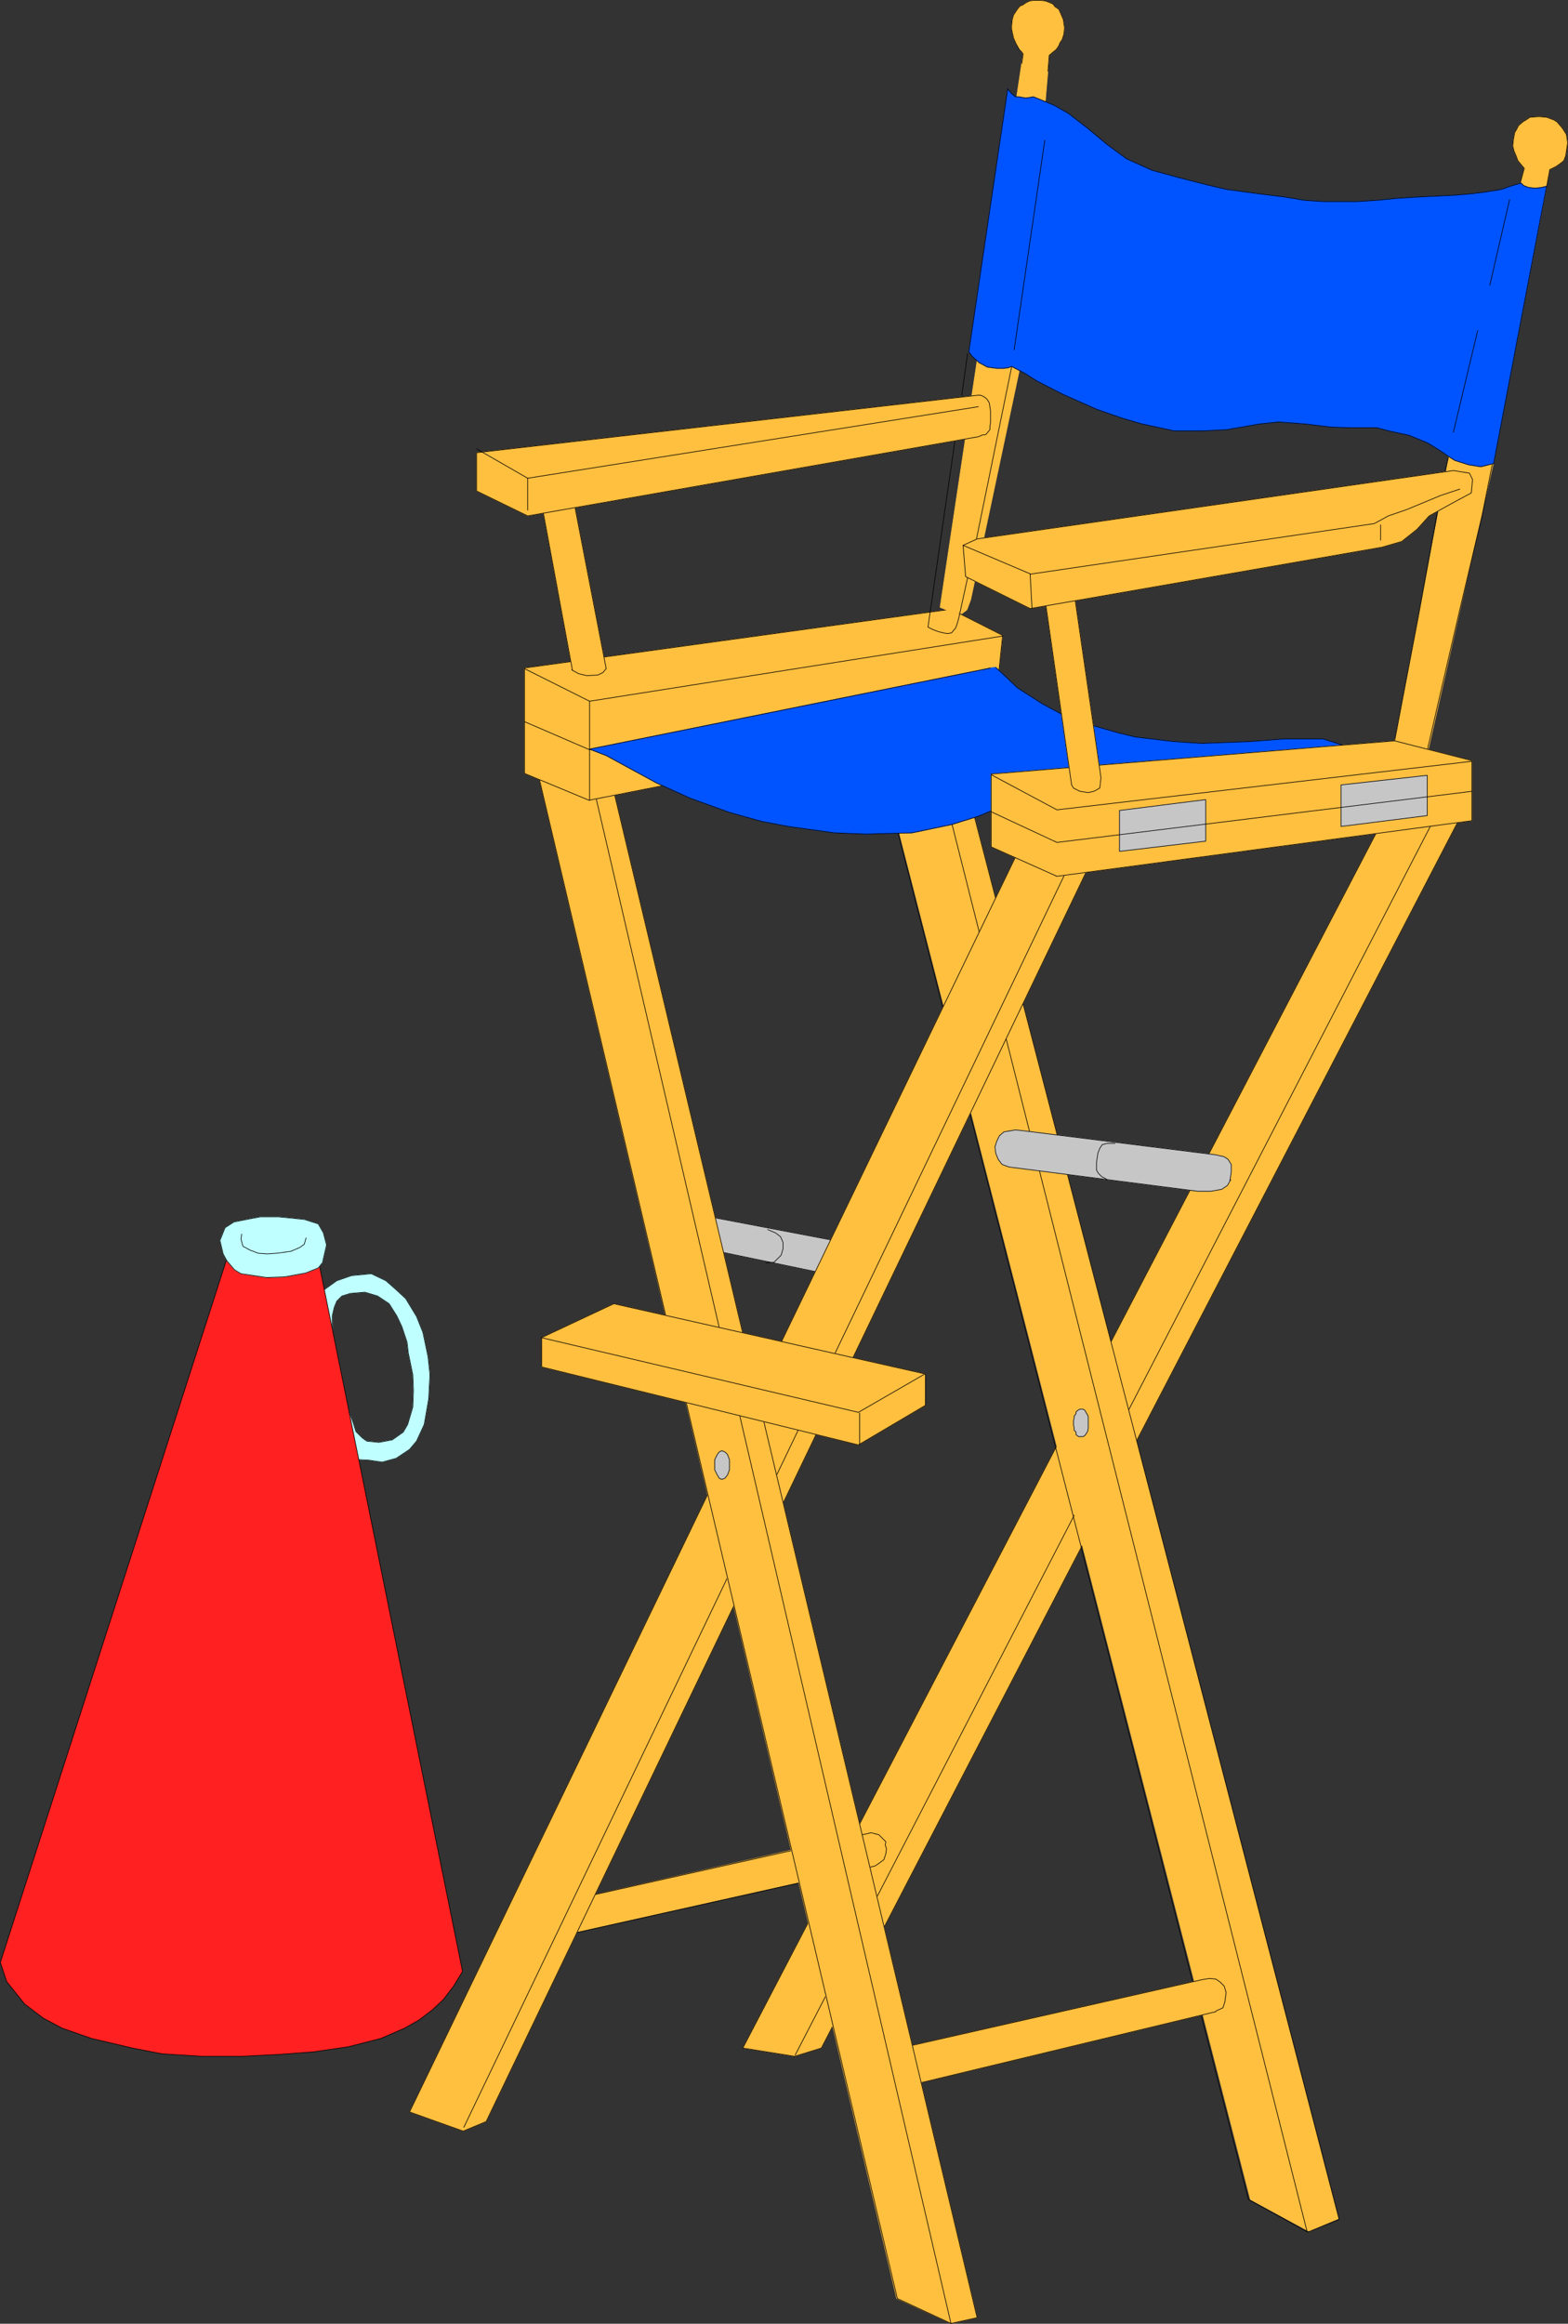 <?xml version="1.0" encoding="UTF-8" standalone="no"?>
<svg
   version="1.0"
   width="104.991mm"
   height="155.497mm"
   id="svg105"
   sodipodi:docname="Director's Chair 05.wmf"
   xmlns:inkscape="http://www.inkscape.org/namespaces/inkscape"
   xmlns:sodipodi="http://sodipodi.sourceforge.net/DTD/sodipodi-0.dtd"
   xmlns="http://www.w3.org/2000/svg"
   xmlns:svg="http://www.w3.org/2000/svg">
  <rect width="100%" height="100%" fill="#333333" stroke="none"/>
  <sodipodi:namedview
     id="namedview105"
     pagecolor="#ffffff"
     bordercolor="#000000"
     borderopacity="0.25"
     inkscape:showpageshadow="2"
     inkscape:pageopacity="0.0"
     inkscape:pagecheckerboard="0"
     inkscape:deskcolor="#d1d1d1"
     inkscape:document-units="mm" />
  <defs
     id="defs1">
    <pattern
       id="WMFhbasepattern"
       patternUnits="userSpaceOnUse"
       width="6"
       height="6"
       x="0"
       y="0" />
  </defs>
  <path
     style="fill:#bfffff;fill-opacity:1;fill-rule:evenodd;stroke:none"
     d="m 84.097,339.099 v -2.101 -4.201 l 0.485,-2.101 0.646,-1.616 1.293,-1.293 2.1,-0.646 3.716,-0.323 3.231,0.97 2.908,1.939 1.939,3.07 1.293,2.747 1.293,3.878 0.323,2.747 1.131,5.494 0.162,4.04 -0.162,4.201 -1.293,4.363 -1.131,1.939 -2.747,1.939 -3.393,0.646 -3.07,-0.323 -1.131,-0.808 -1.616,-1.616 -0.646,-2.101 -1.454,-4.04 1.777,8.888 0.808,4.363 2.908,0.162 3.231,0.485 3.555,-0.97 3.393,-2.262 1.777,-2.101 1.939,-4.201 1.131,-6.464 0.323,-6.14 -0.485,-4.525 -1.293,-6.14 -1.616,-4.04 -2.747,-4.525 -2.262,-2.101 -2.747,-2.424 -3.716,-1.778 -5.009,0.485 -3.716,1.293 -3.393,2.424 0.323,2.101 1.939,10.827 v 0 z"
     id="path1" />
  <path
     style="fill:none;stroke:#bfffff;stroke-width:0.162px;stroke-linecap:round;stroke-linejoin:round;stroke-miterlimit:4;stroke-dasharray:none;stroke-opacity:1"
     d="m 84.097,339.099 v -2.101 -4.201 l 0.485,-2.101 0.646,-1.616 1.293,-1.293 2.1,-0.646 3.716,-0.323 3.231,0.97 2.908,1.939 1.939,3.07 1.293,2.747 1.293,3.878 0.323,2.747 1.131,5.494 0.162,4.04 -0.162,4.201 -1.293,4.363 -1.131,1.939 -2.747,1.939 -3.393,0.646 -3.07,-0.323 -1.131,-0.808 -1.616,-1.616 -0.646,-2.101 -1.454,-4.04 1.777,8.888 0.808,4.363 2.908,0.162 3.231,0.485 3.555,-0.97 3.393,-2.262 1.777,-2.101 1.939,-4.201 1.131,-6.464 0.323,-6.14 -0.485,-4.525 -1.293,-6.14 -1.616,-4.04 -2.747,-4.525 -2.262,-2.101 -2.747,-2.424 -3.716,-1.778 -5.009,0.485 -3.716,1.293 -3.393,2.424 0.323,2.101 1.939,10.827 v 0"
     id="path2" />
  <path
     style="fill:none;stroke:#000000;stroke-width:0.162px;stroke-linecap:round;stroke-linejoin:round;stroke-miterlimit:4;stroke-dasharray:none;stroke-opacity:1"
     d="m 84.097,339.099 v -2.101 -4.201 l 0.485,-2.101 0.646,-1.616 1.293,-1.293 2.1,-0.646 3.716,-0.323 3.231,0.97 2.908,1.939 1.939,3.07 1.293,2.747 1.293,3.878 0.323,2.747 1.131,5.494 0.162,4.04 -0.162,4.201 -1.293,4.363 -1.131,1.939 -2.747,1.939 -3.393,0.646 -3.07,-0.323 -1.131,-0.808 -1.616,-1.616 -0.646,-2.101 -1.454,-4.04 1.777,8.888 0.808,4.363 2.908,0.162 3.231,0.485 3.555,-0.97 3.393,-2.262 1.777,-2.101 1.939,-4.201 1.131,-6.464 0.323,-6.14 -0.485,-4.525 -1.293,-6.14 -1.616,-4.04 -2.747,-4.525 -2.262,-2.101 -2.747,-2.424 -3.716,-1.778 -5.009,0.485 -3.716,1.293 -3.393,2.424 0.323,2.101 1.939,10.827"
     id="path3" />
  <path
     style="fill:#ff2121;fill-opacity:1;fill-rule:evenodd;stroke:none"
     d="M 57.438,318.254 0.081,496.327 l 1.616,4.848 4.524,5.656 4.686,3.555 4.847,2.585 7.432,2.585 10.34,2.424 7.432,1.454 10.179,0.646 h 9.856 l 9.694,-0.485 8.563,-0.646 8.886,-1.293 8.24,-2.101 5.978,-2.585 3.716,-2.101 3.393,-2.585 2.747,-2.585 2.585,-3.393 2.262,-3.717 -36.192,-178.397 -2.908,1.293 -5.009,0.808 -3.716,0.323 -5.17,-0.323 -2.585,-0.646 -2.1,-1.131 -1.777,-2.262 v 0 z"
     id="path4" />
  <path
     style="fill:none;stroke:#000000;stroke-width:0.162px;stroke-linecap:round;stroke-linejoin:round;stroke-miterlimit:4;stroke-dasharray:none;stroke-opacity:1"
     d="M 57.438,318.254 0.081,496.327 l 1.616,4.848 4.524,5.656 4.686,3.555 4.847,2.585 7.432,2.585 10.34,2.424 7.432,1.454 10.179,0.646 h 9.856 l 9.694,-0.485 8.563,-0.646 8.886,-1.293 8.24,-2.101 5.978,-2.585 3.716,-2.101 3.393,-2.585 2.747,-2.585 2.585,-3.393 2.262,-3.717 -36.192,-178.397 -2.908,1.293 -5.009,0.808 -3.716,0.323 -5.17,-0.323 -2.585,-0.646 -2.1,-1.131 -1.777,-2.262"
     id="path5" />
  <path
     style="fill:#bfffff;fill-opacity:1;fill-rule:evenodd;stroke:none"
     d="m 81.674,319.062 0.969,-4.201 -0.808,-3.07 -1.293,-2.262 -3.555,-1.131 -6.463,-0.646 h -4.686 l -3.393,0.646 -3.231,0.646 -2.262,1.454 -1.293,3.232 0.808,3.393 0.969,1.778 1.939,2.262 1.616,0.97 6.463,0.97 4.524,-0.162 5.332,-0.97 3.231,-1.293 1.293,-1.616 v 0 z"
     id="path6" />
  <path
     style="fill:none;stroke:#bfffff;stroke-width:0.162px;stroke-linecap:round;stroke-linejoin:round;stroke-miterlimit:4;stroke-dasharray:none;stroke-opacity:1"
     d="m 81.674,319.062 0.969,-4.201 -0.808,-3.07 -1.293,-2.262 -3.555,-1.131 -6.463,-0.646 h -4.686 l -3.393,0.646 -3.231,0.646 -2.262,1.454 -1.293,3.232 0.808,3.393 0.969,1.778 1.939,2.262 1.616,0.97 6.463,0.97 4.524,-0.162 5.332,-0.97 3.231,-1.293 1.293,-1.616 v 0"
     id="path7" />
  <path
     style="fill:none;stroke:#000000;stroke-width:0.162px;stroke-linecap:round;stroke-linejoin:round;stroke-miterlimit:4;stroke-dasharray:none;stroke-opacity:1"
     d="m 81.674,319.062 0.969,-4.201 -0.808,-3.07 -1.293,-2.262 -3.555,-1.131 -6.463,-0.646 h -4.686 l -3.393,0.646 -3.231,0.646 -2.262,1.454 -1.293,3.232 0.808,3.393 0.969,1.778 1.939,2.262 1.616,0.97 6.463,0.97 4.524,-0.162 5.332,-0.97 3.231,-1.293 1.293,-1.616"
     id="path8" />
  <path
     style="fill:none;stroke:#000000;stroke-width:0.162px;stroke-linecap:round;stroke-linejoin:round;stroke-miterlimit:4;stroke-dasharray:none;stroke-opacity:1"
     d="m 77.473,313.083 -0.485,1.616 -1.131,0.808 -2.262,0.97 -3.555,0.485 -2.424,0.162 -2.262,-0.162 -2.1,-0.808 -1.777,-0.97 -0.485,-1.778 0.162,-1.293"
     id="path9" />
  <path
     style="fill:#ffbf3f;fill-opacity:1;fill-rule:evenodd;stroke:none"
     d="m 369.43,206.917 -18.096,-2.101 -163.347,313.164 13.087,2.101 6.786,-2.101 161.57,-311.063 z"
     id="path10" />
  <path
     style="fill:none;stroke:#ffbf3f;stroke-width:0.162px;stroke-linecap:round;stroke-linejoin:round;stroke-miterlimit:4;stroke-dasharray:none;stroke-opacity:1"
     d="m 369.43,206.917 -18.096,-2.101 -163.347,313.164 13.087,2.101 6.786,-2.101 161.57,-311.063 v 0"
     id="path11" />
  <path
     style="fill:none;stroke:#000000;stroke-width:0.162px;stroke-linecap:round;stroke-linejoin:round;stroke-miterlimit:4;stroke-dasharray:none;stroke-opacity:1"
     d="m 369.43,206.917 -18.096,-2.101 -163.347,313.164 13.087,2.101 6.786,-2.101 161.57,-311.063"
     id="path12" />
  <path
     style="fill:none;stroke:#000000;stroke-width:0.162px;stroke-linecap:round;stroke-linejoin:round;stroke-miterlimit:4;stroke-dasharray:none;stroke-opacity:1"
     d="M 362.967,207.079 201.235,519.758"
     id="path13" />
  <path
     style="fill:#ffbf3f;fill-opacity:1;fill-rule:evenodd;stroke:none"
     d="m 245.182,201.1 h -20.035 l 91.287,355.177 14.864,8.08 7.432,-3.232 -93.549,-360.025 z"
     id="path14" />
  <path
     style="fill:none;stroke:#ffbf3f;stroke-width:0.162px;stroke-linecap:round;stroke-linejoin:round;stroke-miterlimit:4;stroke-dasharray:none;stroke-opacity:1"
     d="m 245.182,201.1 h -20.035 l 91.287,355.177 14.864,8.08 7.432,-3.232 -93.549,-360.025 v 0"
     id="path15" />
  <path
     style="fill:none;stroke:#000000;stroke-width:0.162px;stroke-linecap:round;stroke-linejoin:round;stroke-miterlimit:4;stroke-dasharray:none;stroke-opacity:1"
     d="m 245.182,201.1 h -20.358 l 91.125,355.177 15.026,8.241 7.917,-3.232 -93.711,-360.187"
     id="path16" />
  <path
     style="fill:none;stroke:#000000;stroke-width:0.162px;stroke-linecap:round;stroke-linejoin:round;stroke-miterlimit:4;stroke-dasharray:none;stroke-opacity:1"
     d="M 330.815,564.519 240.174,205.463"
     id="path17" />
  <path
     style="fill:#c6c6c6;fill-opacity:1;fill-rule:evenodd;stroke:none"
     d="m 311.265,298.54 0.323,-2.101 v -1.939 l -0.808,-1.293 -0.969,-0.646 -2.1,-0.485 -49.117,-6.14 -1.616,-0.162 -2.908,0.485 -1.131,0.97 -0.646,1.293 -0.485,1.454 0.162,1.616 0.646,1.616 0.969,1.293 1.777,0.646 47.825,6.14 h 3.231 l 2.747,-0.485 1.454,-0.97 0.808,-1.454 v 0.162 0 z"
     id="path18" />
  <path
     style="fill:none;stroke:#c6c6c6;stroke-width:0.162px;stroke-linecap:round;stroke-linejoin:round;stroke-miterlimit:4;stroke-dasharray:none;stroke-opacity:1"
     d="m 311.265,298.54 0.323,-2.101 v -1.939 l -0.808,-1.293 -0.969,-0.646 -2.1,-0.485 -49.117,-6.14 -1.616,-0.162 -2.908,0.485 -1.131,0.97 -0.646,1.293 -0.485,1.454 0.162,1.616 0.646,1.616 0.969,1.293 1.777,0.646 47.825,6.14 h 3.231 l 2.747,-0.485 1.454,-0.97 0.808,-1.454 v 0.162 0"
     id="path19" />
  <path
     style="fill:none;stroke:#000000;stroke-width:0.162px;stroke-linecap:round;stroke-linejoin:round;stroke-miterlimit:4;stroke-dasharray:none;stroke-opacity:1"
     d="m 282.182,289.167 h -1.939 l -1.293,0.323 -0.646,0.97 -0.485,1.293 -0.323,2.262 v 1.939 l 0.485,0.808 0.808,0.808 0.646,0.323 0.808,0.485"
     id="path20" />
  <path
     style="fill:#ffbf3f;fill-opacity:1;fill-rule:evenodd;stroke:none"
     d="m 220.624,471.927 1.293,-0.646 1.293,-0.97 0.323,-1.454 -0.162,-2.262 -0.485,-1.454 -0.969,-1.131 -2.262,-0.485 -77.877,17.613 -3.555,9.211 82.401,-18.421 z"
     id="path21" />
  <path
     style="fill:none;stroke:#ffbf3f;stroke-width:0.162px;stroke-linecap:round;stroke-linejoin:round;stroke-miterlimit:4;stroke-dasharray:none;stroke-opacity:1"
     d="m 220.624,471.927 1.293,-0.646 1.293,-0.97 0.323,-1.454 -0.162,-2.262 -0.485,-1.454 -0.969,-1.131 -2.262,-0.485 -77.877,17.613 -3.555,9.211 82.401,-18.421 v 0"
     id="path22" />
  <path
     style="fill:none;stroke:#000000;stroke-width:0.162px;stroke-linecap:round;stroke-linejoin:round;stroke-miterlimit:4;stroke-dasharray:none;stroke-opacity:1"
     d="m 221.432,471.927 0.969,-0.646 1.293,-0.97 0.485,-1.454 0.162,-1.293 -0.323,-0.97 0.162,-0.808 -0.646,-0.646 -1.131,-1.131 -1.939,-0.485 -78.038,17.452 -3.555,9.372 82.562,-18.421"
     id="path23" />
  <path
     style="fill:#ffbf3f;fill-opacity:1;fill-rule:evenodd;stroke:none"
     d="m 307.71,508.608 1.777,-0.808 0.485,-1.454 0.323,-2.424 -0.485,-1.616 -0.969,-0.97 -1.131,-0.808 -1.616,-0.162 -1.939,0.323 -80.623,18.26 1.616,9.695 82.562,-19.876 v 0 z"
     id="path24" />
  <path
     style="fill:none;stroke:#ffbf3f;stroke-width:0.162px;stroke-linecap:round;stroke-linejoin:round;stroke-miterlimit:4;stroke-dasharray:none;stroke-opacity:1"
     d="m 307.71,508.608 1.777,-0.808 0.485,-1.454 0.323,-2.424 -0.485,-1.616 -0.969,-0.97 -1.131,-0.808 -1.616,-0.162 -1.939,0.323 -80.623,18.26 1.616,9.695 82.562,-19.876 v 0"
     id="path25" />
  <path
     style="fill:none;stroke:#000000;stroke-width:0.162px;stroke-linecap:round;stroke-linejoin:round;stroke-miterlimit:4;stroke-dasharray:none;stroke-opacity:1"
     d="m 307.71,508.608 1.777,-0.808 0.485,-1.454 0.323,-2.424 -0.485,-1.616 -0.969,-0.97 -1.131,-0.808 -1.616,-0.162 -1.939,0.323 -80.623,18.26 1.616,9.695 82.562,-19.876"
     id="path26" />
  <path
     style="fill:#c6c6c6;fill-opacity:1;fill-rule:evenodd;stroke:none"
     d="m 174.576,306.781 41.523,7.918 -1.777,8.564 -41.2,-8.564 1.454,-7.756 v 0 z"
     id="path27" />
  <path
     style="fill:none;stroke:#c6c6c6;stroke-width:0.162px;stroke-linecap:round;stroke-linejoin:round;stroke-miterlimit:4;stroke-dasharray:none;stroke-opacity:1"
     d="m 174.576,306.781 41.523,7.918 -1.777,8.564 -41.2,-8.564 1.454,-7.756 v 0"
     id="path28" />
  <path
     style="fill:none;stroke:#000000;stroke-width:0.162px;stroke-linecap:round;stroke-linejoin:round;stroke-miterlimit:4;stroke-dasharray:none;stroke-opacity:1"
     d="m 174.576,306.781 41.523,7.918 -1.777,8.564 -41.2,-8.564 1.454,-7.756"
     id="path29" />
  <path
     style="fill:none;stroke:#000000;stroke-width:0.162px;stroke-linecap:round;stroke-linejoin:round;stroke-miterlimit:4;stroke-dasharray:none;stroke-opacity:1"
     d="m 194.288,310.982 1.939,0.808 1.293,0.97 0.646,1.454 v 1.616 l -0.485,1.616 -0.969,0.97 -0.808,0.808 -2.1,0.162"
     id="path30" />
  <path
     style="fill:#ffbf3f;fill-opacity:1;fill-rule:evenodd;stroke:none"
     d="m 278.789,212.412 -17.288,-5.009 -157.854,326.737 13.572,4.848 5.817,-2.424 z"
     id="path31" />
  <path
     style="fill:none;stroke:#ffbf3f;stroke-width:0.162px;stroke-linecap:round;stroke-linejoin:round;stroke-miterlimit:4;stroke-dasharray:none;stroke-opacity:1"
     d="m 278.789,212.412 -17.288,-5.009 -157.854,326.737 13.572,4.848 5.817,-2.424 155.753,-324.152 v 0"
     id="path32" />
  <path
     style="fill:none;stroke:#000000;stroke-width:0.162px;stroke-linecap:round;stroke-linejoin:round;stroke-miterlimit:4;stroke-dasharray:none;stroke-opacity:1"
     d="m 278.789,212.412 -17.288,-5.009 -157.854,326.737 13.572,4.848 5.817,-2.424 155.753,-324.152"
     id="path33" />
  <path
     style="fill:none;stroke:#000000;stroke-width:0.162px;stroke-linecap:round;stroke-linejoin:round;stroke-miterlimit:4;stroke-dasharray:none;stroke-opacity:1"
     d="M 117.381,538.018 272.165,215.482"
     id="path34" />
  <path
     style="fill:#ffbf3f;fill-opacity:1;fill-rule:evenodd;stroke:none"
     d="m 153.249,192.051 h -17.934 l 91.61,389.273 13.733,6.302 6.624,-1.454 -93.872,-394.121 v 0 z"
     id="path35" />
  <path
     style="fill:none;stroke:#ffbf3f;stroke-width:0.162px;stroke-linecap:round;stroke-linejoin:round;stroke-miterlimit:4;stroke-dasharray:none;stroke-opacity:1"
     d="m 153.249,192.051 h -17.934 l 91.61,389.273 13.733,6.302 6.624,-1.454 -93.872,-394.121 v 0"
     id="path36" />
  <path
     style="fill:none;stroke:#000000;stroke-width:0.162px;stroke-linecap:round;stroke-linejoin:round;stroke-miterlimit:4;stroke-dasharray:none;stroke-opacity:1"
     d="m 153.411,192.051 h -18.096 l 91.772,389.273 13.572,6.302 6.624,-1.454 -93.872,-394.121"
     id="path37" />
  <path
     style="fill:none;stroke:#000000;stroke-width:0.162px;stroke-linecap:round;stroke-linejoin:round;stroke-miterlimit:4;stroke-dasharray:none;stroke-opacity:1"
     d="m 148.564,192.051 92.095,395.575"
     id="path38" />
  <path
     style="fill:#ffbf3f;fill-opacity:1;fill-rule:evenodd;stroke:none"
     d="m 217.231,365.438 16.965,-10.019 v -7.918 l -78.846,-17.775 -18.257,8.564 v 7.433 l 80.139,19.714 z"
     id="path39" />
  <path
     style="fill:none;stroke:#ffbf3f;stroke-width:0.162px;stroke-linecap:round;stroke-linejoin:round;stroke-miterlimit:4;stroke-dasharray:none;stroke-opacity:1"
     d="m 217.231,365.438 16.965,-10.019 v -7.918 l -78.846,-17.775 -18.257,8.564 v 7.433 l 80.139,19.714 v 0"
     id="path40" />
  <path
     style="fill:none;stroke:#000000;stroke-width:0.162px;stroke-linecap:round;stroke-linejoin:round;stroke-miterlimit:4;stroke-dasharray:none;stroke-opacity:1"
     d="m 217.231,365.438 16.965,-10.019 v -7.918 l -78.846,-17.775 -18.257,8.564 v 7.433 l 80.139,19.714"
     id="path41" />
  <path
     style="fill:none;stroke:#000000;stroke-width:0.162px;stroke-linecap:round;stroke-linejoin:round;stroke-miterlimit:4;stroke-dasharray:none;stroke-opacity:1"
     d="m 234.034,347.502 -16.803,9.695 -80.3,-18.906"
     id="path42" />
  <path
     style="fill:none;stroke:#000000;stroke-width:0.162px;stroke-linecap:round;stroke-linejoin:round;stroke-miterlimit:4;stroke-dasharray:none;stroke-opacity:1"
     d="m 217.554,357.359 v 8.08"
     id="path43" />
  <path
     style="fill:#ffbf3f;fill-opacity:1;fill-rule:evenodd;stroke:none"
     d="m 132.73,168.944 v 26.663 l 16.319,6.787 102.435,-20.199 2.262,-21.492 -13.087,-6.625 -107.929,14.866 z"
     id="path44" />
  <path
     style="fill:none;stroke:#ffbf3f;stroke-width:0.162px;stroke-linecap:round;stroke-linejoin:round;stroke-miterlimit:4;stroke-dasharray:none;stroke-opacity:1"
     d="m 132.73,168.944 v 26.663 l 16.319,6.787 102.435,-20.199 2.262,-21.492 -13.087,-6.625 -107.929,14.866 v 0"
     id="path45" />
  <path
     style="fill:none;stroke:#000000;stroke-width:0.162px;stroke-linecap:round;stroke-linejoin:round;stroke-miterlimit:4;stroke-dasharray:none;stroke-opacity:1"
     d="m 132.73,168.944 v 26.663 l 16.319,6.787 102.435,-20.199 2.262,-21.492 -13.087,-6.625 -107.929,14.866"
     id="path46" />
  <path
     style="fill:none;stroke:#000000;stroke-width:0.162px;stroke-linecap:round;stroke-linejoin:round;stroke-miterlimit:4;stroke-dasharray:none;stroke-opacity:1"
     d="m 132.73,169.105 16.48,8.241 104.536,-16.482"
     id="path47" />
  <path
     style="fill:none;stroke:#000000;stroke-width:0.162px;stroke-linecap:round;stroke-linejoin:round;stroke-miterlimit:4;stroke-dasharray:none;stroke-opacity:1"
     d="m 132.73,182.517 16.48,7.11 103.728,-19.714"
     id="path48" />
  <path
     style="fill:none;stroke:#000000;stroke-width:0.162px;stroke-linecap:round;stroke-linejoin:round;stroke-miterlimit:4;stroke-dasharray:none;stroke-opacity:1"
     d="m 149.21,177.346 v 25.047"
     id="path49" />
  <path
     style="fill:#ffbf3f;fill-opacity:1;fill-rule:evenodd;stroke:none"
     d="m 144.686,169.428 1.777,0.97 2.1,0.485 2.747,-0.162 1.293,-0.646 0.808,-0.97 -8.725,-45.084 h -8.24 l 8.402,45.407 v 0 z"
     id="path50" />
  <path
     style="fill:none;stroke:#ffbf3f;stroke-width:0.162px;stroke-linecap:round;stroke-linejoin:round;stroke-miterlimit:4;stroke-dasharray:none;stroke-opacity:1"
     d="m 144.686,169.428 1.777,0.97 2.1,0.485 2.747,-0.162 1.293,-0.646 0.808,-0.97 -8.725,-45.084 h -8.24 l 8.402,45.407 v 0"
     id="path51" />
  <path
     style="fill:none;stroke:#000000;stroke-width:0.162px;stroke-linecap:round;stroke-linejoin:round;stroke-miterlimit:4;stroke-dasharray:none;stroke-opacity:1"
     d="m 144.686,169.428 1.777,0.97 2.1,0.485 2.747,-0.162 1.293,-0.646 0.808,-0.97 -8.725,-45.084 h -8.24 l 8.402,45.407"
     id="path52" />
  <path
     style="fill:#ffbf3f;fill-opacity:1;fill-rule:evenodd;stroke:none"
     d="m 245.182,152.946 -0.485,1.293 -1.293,0.97 -2.747,-0.485 -2.747,-1.131 21.004,-139.938 -0.969,-1.293 -0.808,-1.293 -0.646,-1.454 -0.323,-1.454 -0.162,-0.808 V 6.544 l 0.162,-1.616 0.323,-1.131 0.969,-1.454 0.646,-0.808 0.808,-0.323 0.646,-0.485 0.969,-0.485 0.969,-0.162 h 0.969 0.969 l 1.131,0.162 1.293,0.485 0.646,0.323 0.485,0.646 0.969,0.646 0.646,1.454 0.485,1.131 0.323,2.101 -0.162,1.616 -0.485,1.454 -0.485,0.646 -0.323,0.808 -0.646,0.97 -0.808,0.646 -0.969,0.808 -6.301,73.686 -13.572,63.99 z"
     id="path53" />
  <path
     style="fill:none;stroke:#ffbf3f;stroke-width:0.162px;stroke-linecap:round;stroke-linejoin:round;stroke-miterlimit:4;stroke-dasharray:none;stroke-opacity:1"
     d="m 245.182,152.946 -0.485,1.293 -1.293,0.97 -2.747,-0.485 -2.747,-1.131 21.004,-139.938 -0.969,-1.293 -0.808,-1.293 -0.646,-1.454 -0.323,-1.454 -0.162,-0.808 V 6.544 l 0.162,-1.616 0.323,-1.131 0.969,-1.454 0.646,-0.808 0.808,-0.323 0.646,-0.485 0.969,-0.485 0.969,-0.162 h 0.969 0.969 l 1.131,0.162 1.293,0.485 0.646,0.323 0.485,0.646 0.969,0.646 0.646,1.454 0.485,1.131 0.323,2.101 -0.162,1.616 -0.485,1.454 -0.485,0.646 -0.323,0.808 -0.646,0.97 -0.808,0.646 -0.969,0.808 -6.301,73.686 -13.572,63.99 -0.485,1.293 v 0"
     id="path54" />
  <path
     style="fill:#ffbf3f;fill-opacity:1;fill-rule:evenodd;stroke:none"
     d="m 120.612,114.487 v 9.695 l 12.926,6.302 114.068,-20.037 2.262,-0.97 0.808,-3.555 -0.323,-4.04 -2.747,-1.939 L 120.612,114.487 Z"
     id="path55" />
  <path
     style="fill:none;stroke:#ffbf3f;stroke-width:0.162px;stroke-linecap:round;stroke-linejoin:round;stroke-miterlimit:4;stroke-dasharray:none;stroke-opacity:1"
     d="m 120.612,114.487 v 9.695 l 12.926,6.302 114.068,-20.037 2.262,-0.97 0.808,-3.555 -0.323,-4.04 -2.747,-1.939 L 120.612,114.487 v 0"
     id="path56" />
  <path
     style="fill:none;stroke:#000000;stroke-width:0.162px;stroke-linecap:round;stroke-linejoin:round;stroke-miterlimit:4;stroke-dasharray:none;stroke-opacity:1"
     d="m 120.612,114.487 v 9.695 l 12.926,6.302 114.068,-20.037 1.131,-0.485 h 0.646 l 0.485,-0.485 0.646,-0.808 v -0.485 -0.323 l 0.162,-0.97 v -1.131 -1.778 l -0.162,-1.131 -0.162,-0.97 -0.485,-0.808 -0.323,-0.323 -0.646,-0.485 -0.808,-0.323 h -0.485 L 120.612,114.487"
     id="path57" />
  <path
     style="fill:none;stroke:#000000;stroke-width:0.162px;stroke-linecap:round;stroke-linejoin:round;stroke-miterlimit:4;stroke-dasharray:none;stroke-opacity:1"
     d="M 247.606,102.853 133.538,120.951 120.612,113.518"
     id="path58" />
  <path
     style="fill:none;stroke:#000000;stroke-width:0.162px;stroke-linecap:round;stroke-linejoin:round;stroke-miterlimit:4;stroke-dasharray:none;stroke-opacity:1"
     d="m 133.538,129.03 v -8.08"
     id="path59" />
  <path
     style="fill:#ffbf3f;fill-opacity:1;fill-rule:evenodd;stroke:none"
     d="m 361.351,191.728 -1.939,1.778 -3.231,0.485 -3.07,-0.485 -0.969,-1.131 0.323,-4.04 0.646,-1.616 13.733,-72.07 18.904,-72.07 -1.616,-1.939 -0.485,-1.293 -0.485,-1.131 -0.323,-1.293 0.162,-1.616 0.323,-1.778 0.485,-0.808 0.485,-0.97 1.131,-0.97 0.808,-0.485 0.969,-0.646 2.262,-0.162 1.939,0.162 1.777,0.646 0.808,0.485 1.131,1.293 0.485,0.646 0.808,1.293 0.323,2.101 -0.323,2.101 -0.162,1.131 -0.485,1.293 -0.808,0.646 -1.131,0.808 -1.616,0.808 -14.218,74.009 -16.803,73.847 z"
     id="path60" />
  <path
     style="fill:none;stroke:#ffbf3f;stroke-width:0.162px;stroke-linecap:round;stroke-linejoin:round;stroke-miterlimit:4;stroke-dasharray:none;stroke-opacity:1"
     d="m 361.351,191.728 -1.939,1.778 -3.231,0.485 -3.07,-0.485 -0.969,-1.131 0.323,-4.04 0.646,-1.616 13.733,-72.07 18.904,-72.07 -1.616,-1.939 -0.485,-1.293 -0.485,-1.131 -0.323,-1.293 0.162,-1.616 0.323,-1.778 0.485,-0.808 0.485,-0.97 1.131,-0.97 0.808,-0.485 0.969,-0.646 2.262,-0.162 1.939,0.162 1.777,0.646 0.808,0.485 1.131,1.293 0.485,0.646 0.808,1.293 0.323,2.101 -0.323,2.101 -0.162,1.131 -0.485,1.293 -0.808,0.646 -1.131,0.808 -1.616,0.808 -14.218,74.009 -16.803,73.847 0.162,0.97 v 0"
     id="path61" />
  <path
     style="fill:#c6c6c6;fill-opacity:1;fill-rule:evenodd;stroke:none"
     d="m 184.594,370.286 v -1.131 l -0.485,-1.293 -0.646,-0.646 -0.808,-0.323 -0.646,0.323 -0.485,0.646 -0.646,1.293 v 1.293 1.293 l 0.646,1.293 0.485,0.808 0.646,0.323 0.808,-0.323 0.646,-0.808 0.485,-1.293 z"
     id="path62" />
  <path
     style="fill:none;stroke:#c6c6c6;stroke-width:0.162px;stroke-linecap:round;stroke-linejoin:round;stroke-miterlimit:4;stroke-dasharray:none;stroke-opacity:1"
     d="m 184.594,370.286 v -1.131 l -0.485,-1.293 -0.646,-0.646 -0.808,-0.323 -0.646,0.323 -0.485,0.646 -0.646,1.293 v 1.293 1.293 l 0.646,1.293 0.485,0.808 0.646,0.323 0.808,-0.323 0.646,-0.808 0.485,-1.293 v -1.454 0"
     id="path63" />
  <path
     style="fill:#c6c6c6;fill-opacity:1;fill-rule:evenodd;stroke:none"
     d="m 275.396,359.783 v -0.646 -0.808 l -0.162,-0.485 -0.323,-0.485 -0.323,-0.646 -0.485,-0.323 h -0.323 -0.485 l -0.323,0.162 -0.646,0.485 v 0.485 l -0.485,0.646 v 0.485 l -0.162,0.646 v 1.131 l 0.162,0.646 v 0.646 l 0.485,0.485 v 0.646 l 0.646,0.485 h 0.323 0.646 0.162 l 0.485,-0.323 0.323,-0.485 0.323,-0.485 0.162,-0.808 v -0.808 z"
     id="path64" />
  <path
     style="fill:none;stroke:#c6c6c6;stroke-width:0.162px;stroke-linecap:round;stroke-linejoin:round;stroke-miterlimit:4;stroke-dasharray:none;stroke-opacity:1"
     d="m 275.396,359.783 v -0.646 -0.808 l -0.162,-0.485 -0.323,-0.485 -0.323,-0.646 -0.485,-0.323 h -0.323 -0.485 l -0.323,0.162 -0.646,0.485 v 0.485 l -0.485,0.646 v 0.485 l -0.162,0.646 v 1.131 l 0.162,0.646 v 0.646 l 0.485,0.485 v 0.646 l 0.646,0.485 h 0.323 0.646 0.162 l 0.485,-0.323 0.323,-0.485 0.323,-0.485 0.162,-0.808 v -0.808 -0.646 0"
     id="path65" />
  <path
     style="fill:none;stroke:#000000;stroke-width:0.162px;stroke-linecap:round;stroke-linejoin:round;stroke-miterlimit:4;stroke-dasharray:none;stroke-opacity:1"
     d="m 184.594,370.286 v -1.131 l -0.485,-1.293 -0.646,-0.646 -0.808,-0.323 -0.646,0.323 -0.485,0.646 -0.646,1.293 v 1.293 1.293 l 0.646,1.293 0.485,0.808 0.646,0.323 0.808,-0.323 0.646,-0.808 0.485,-1.293 v -1.454"
     id="path66" />
  <path
     style="fill:none;stroke:#000000;stroke-width:0.162px;stroke-linecap:round;stroke-linejoin:round;stroke-miterlimit:4;stroke-dasharray:none;stroke-opacity:1"
     d="m 275.396,359.783 v -0.646 -0.808 l -0.162,-0.485 -0.323,-0.485 -0.323,-0.646 -0.485,-0.323 h -0.323 -0.485 l -0.323,0.162 -0.646,0.485 v 0.485 l -0.485,0.646 v 0.485 l -0.162,0.646 v 1.131 l 0.162,0.646 v 0.646 l 0.485,0.485 v 0.646 l 0.646,0.485 h 0.323 0.646 0.162 l 0.485,-0.323 0.323,-0.485 0.323,-0.485 0.162,-0.808 v -0.808 -0.646"
     id="path67" />
  <path
     style="fill:none;stroke:#000000;stroke-width:0.162px;stroke-linecap:round;stroke-linejoin:round;stroke-miterlimit:4;stroke-dasharray:none;stroke-opacity:1"
     d="m 258.593,16.078 0.323,-2.424 -0.323,-0.485 -0.646,-0.646 -0.808,-1.454 -0.646,-1.454 -0.323,-1.454 -0.162,-0.808 V 6.544 l 0.162,-1.616 0.323,-1.131 0.969,-1.454 0.646,-0.808 0.808,-0.323 0.646,-0.485 0.969,-0.485 0.969,-0.162 h 0.969 0.969 l 1.131,0.162 1.293,0.485 0.646,0.323 0.485,0.646 0.969,0.646 0.646,1.454 0.485,1.131 0.323,2.101 -0.162,1.616 -0.485,1.454 -0.485,0.646 -0.323,0.808 -0.646,0.97 -0.808,0.646 -0.969,0.808 -0.323,4.04"
     id="path68" />
  <path
     style="fill:none;stroke:#000000;stroke-width:0.162px;stroke-linecap:round;stroke-linejoin:round;stroke-miterlimit:4;stroke-dasharray:none;stroke-opacity:1"
     d="m 384.779,46.134 0.969,-3.555 -1.616,-1.939 -0.485,-1.293 -0.485,-1.131 -0.323,-1.293 0.162,-1.616 0.323,-1.778 0.485,-0.808 0.485,-0.97 1.131,-0.97 0.808,-0.485 0.969,-0.646 2.262,-0.162 1.939,0.162 1.777,0.646 0.808,0.485 1.131,1.293 0.485,0.646 0.808,1.293 0.323,2.101 -0.323,2.101 -0.162,1.131 -0.485,1.293 -0.808,0.646 -1.131,0.808 -1.616,0.808 -0.808,4.363"
     id="path69" />
  <path
     style="fill:none;stroke:#000000;stroke-width:0.162px;stroke-linecap:round;stroke-linejoin:round;stroke-miterlimit:4;stroke-dasharray:none;stroke-opacity:1"
     d="m 377.67,117.396 -2.585,12.927 -5.655,23.915 -4.362,18.745 -3.716,16.159 -0.323,2.585 -0.162,0.323 -0.323,0.485 -0.162,0.646 -0.808,0.162 -0.969,0.323 h -0.808 l -0.646,0.162 h -0.808 l -1.616,-0.162 -1.454,-0.162 -0.485,-0.323 -0.323,-0.162 -0.323,-0.485 -0.162,-0.485 0.969,-4.686 2.424,-12.766 3.555,-18.583 4.847,-26.501"
     id="path70" />
  <path
     style="fill:none;stroke:#000000;stroke-width:0.162px;stroke-linecap:round;stroke-linejoin:round;stroke-miterlimit:4;stroke-dasharray:none;stroke-opacity:1"
     d="m 311.265,298.54 0.323,-2.101 v -1.939 l -0.808,-1.293 -0.969,-0.646 -2.1,-0.485 -49.117,-6.14 -1.616,-0.162 -2.908,0.485 -1.131,0.97 -0.646,1.293 -0.485,1.454 0.162,1.616 0.646,1.616 0.969,1.293 1.777,0.646 47.825,6.14 h 3.231 l 2.747,-0.485 1.454,-0.97 0.808,-1.454 v 0.162"
     id="path71" />
  <path
     style="fill:none;stroke:#000000;stroke-width:0.162px;stroke-linecap:round;stroke-linejoin:round;stroke-miterlimit:4;stroke-dasharray:none;stroke-opacity:1"
     d="m 247.121,136.302 8.886,-43.468"
     id="path72" />
  <path
     style="fill:none;stroke:#000000;stroke-width:0.162px;stroke-linecap:round;stroke-linejoin:round;stroke-miterlimit:4;stroke-dasharray:none;stroke-opacity:1"
     d="m 243.405,99.944 1.454,-10.503"
     id="path73" />
  <path
     style="fill:#0054ff;fill-opacity:1;fill-rule:evenodd;stroke:none"
     d="m 255.038,22.38 -9.856,66.576 0.808,1.131 1.777,1.616 2.1,1.131 2.424,0.323 h 1.777 l 1.131,-0.162 0.808,-0.323 3.393,1.778 3.07,1.939 6.624,3.393 8.402,3.717 6.463,2.262 5.009,1.454 8.24,1.778 h 6.948 l 6.301,-0.323 8.402,-1.454 4.686,-0.485 6.624,0.485 6.624,0.808 5.009,0.162 h 6.624 l 3.07,0.808 5.17,1.131 4.686,1.939 3.393,2.101 1.616,1.131 1.777,1.131 3.555,1.131 3.07,0.485 3.231,-0.808 13.41,-70.131 -1.293,0.323 -1.616,0.162 -1.616,-0.162 -1.293,-0.485 -0.646,-0.646 -2.747,0.808 -2.262,0.808 -4.039,0.646 -3.878,0.485 -3.878,0.323 -9.856,0.485 -5.009,0.323 -4.847,0.485 -5.17,0.323 h -8.24 l -4.847,-0.323 -4.847,-0.808 -6.463,-0.808 -8.402,-1.131 -4.847,-1.131 -6.948,-1.778 -7.109,-1.939 -6.463,-2.909 -4.847,-3.555 -4.847,-4.04 -5.009,-3.878 -3.716,-2.101 -5.17,-2.101 -0.808,0.162 -1.131,0.162 -1.777,-0.323 h -0.808 l -0.969,-0.808 -0.969,-1.131 v 0 z"
     id="path74" />
  <path
     style="fill:none;stroke:#0054ff;stroke-width:0.162px;stroke-linecap:round;stroke-linejoin:round;stroke-miterlimit:4;stroke-dasharray:none;stroke-opacity:1"
     d="m 255.038,22.38 -9.856,66.576 0.808,1.131 1.777,1.616 2.1,1.131 2.424,0.323 h 1.777 l 1.131,-0.162 0.808,-0.323 3.393,1.778 3.07,1.939 6.624,3.393 8.402,3.717 6.463,2.262 5.009,1.454 8.24,1.778 h 6.948 l 6.301,-0.323 8.402,-1.454 4.686,-0.485 6.624,0.485 6.624,0.808 5.009,0.162 h 6.624 l 3.07,0.808 5.17,1.131 4.686,1.939 3.393,2.101 1.616,1.131 1.777,1.131 3.555,1.131 3.07,0.485 3.231,-0.808 13.41,-70.131 -1.293,0.323 -1.616,0.162 -1.616,-0.162 -1.293,-0.485 -0.646,-0.646 -2.747,0.808 -2.262,0.808 -4.039,0.646 -3.878,0.485 -3.878,0.323 -9.856,0.485 -5.009,0.323 -4.847,0.485 -5.17,0.323 h -8.24 l -4.847,-0.323 -4.847,-0.808 -6.463,-0.808 -8.402,-1.131 -4.847,-1.131 -6.948,-1.778 -7.109,-1.939 -6.463,-2.909 -4.847,-3.555 -4.847,-4.04 -5.009,-3.878 -3.716,-2.101 -5.17,-2.101 -0.808,0.162 -1.131,0.162 -1.777,-0.323 h -0.808 l -0.969,-0.808 -0.969,-1.131 v 0"
     id="path75" />
  <path
     style="fill:none;stroke:#000000;stroke-width:0.162px;stroke-linecap:round;stroke-linejoin:round;stroke-miterlimit:4;stroke-dasharray:none;stroke-opacity:1"
     d="m 264.409,35.469 -7.755,53.002"
     id="path76" />
  <path
     style="fill:none;stroke:#000000;stroke-width:0.162px;stroke-linecap:round;stroke-linejoin:round;stroke-miterlimit:4;stroke-dasharray:none;stroke-opacity:1"
     d="m 382.032,50.497 -5.009,21.653"
     id="path77" />
  <path
     style="fill:none;stroke:#000000;stroke-width:0.162px;stroke-linecap:round;stroke-linejoin:round;stroke-miterlimit:4;stroke-dasharray:none;stroke-opacity:1"
     d="m 373.954,83.623 -6.14,25.693"
     id="path78" />
  <path
     style="fill:none;stroke:#000000;stroke-width:0.162px;stroke-linecap:round;stroke-linejoin:round;stroke-miterlimit:4;stroke-dasharray:none;stroke-opacity:1"
     d="m 255.038,22.38 -9.856,66.576 0.808,1.131 1.777,1.616 2.1,1.131 2.424,0.323 h 1.777 l 1.131,-0.162 0.808,-0.323 3.393,1.778 3.07,1.939 6.624,3.393 8.402,3.717 6.463,2.262 5.009,1.454 8.24,1.778 h 6.948 l 6.301,-0.323 8.402,-1.454 4.686,-0.485 6.624,0.485 6.624,0.808 5.009,0.162 h 6.624 l 3.07,0.808 5.17,1.131 4.686,1.939 3.393,2.101 1.616,1.131 1.777,1.131 3.555,1.131 3.07,0.485 3.231,-0.808 13.41,-70.131 -1.293,0.323 -1.616,0.162 -1.616,-0.162 -1.293,-0.485 -0.646,-0.646 -2.747,0.808 -2.262,0.808 -4.039,0.646 -3.878,0.485 -3.878,0.323 -9.856,0.485 -5.009,0.323 -4.847,0.485 -5.17,0.323 h -8.24 l -4.847,-0.323 -4.847,-0.808 -6.463,-0.808 -8.402,-1.131 -4.847,-1.131 -6.948,-1.778 -7.109,-1.939 -6.463,-2.909 -4.847,-3.555 -4.847,-4.04 -5.009,-3.878 -3.716,-2.101 -5.17,-2.101 -0.808,0.162 -1.131,0.162 -1.777,-0.323 h -0.808 l -0.969,-0.808 -0.969,-1.131"
     id="path79" />
  <path
     style="fill:#0054ff;fill-opacity:1;fill-rule:evenodd;stroke:none"
     d="m 250.676,168.944 -101.466,20.522 4.201,1.616 5.332,2.909 7.432,4.04 8.563,3.878 9.856,3.555 8.079,2.262 6.786,1.293 11.633,1.616 8.079,0.323 11.633,-0.323 10.017,-2.101 6.786,-2.101 3.07,-1.293 3.878,0.323 76.907,-1.778 10.017,-14.705 -6.624,-2.101 h -9.856 l -8.402,0.646 -12.441,0.485 -7.271,-0.485 -9.533,-1.131 -4.039,-0.97 -6.786,-1.939 -6.463,-2.101 -6.301,-3.393 -6.301,-4.04 -3.716,-3.555 -1.777,-1.616 -1.293,0.162 z"
     id="path80" />
  <path
     style="fill:none;stroke:#0054ff;stroke-width:0.162px;stroke-linecap:round;stroke-linejoin:round;stroke-miterlimit:4;stroke-dasharray:none;stroke-opacity:1"
     d="m 250.676,168.944 -101.466,20.522 4.201,1.616 5.332,2.909 7.432,4.04 8.563,3.878 9.856,3.555 8.079,2.262 6.786,1.293 11.633,1.616 8.079,0.323 11.633,-0.323 10.017,-2.101 6.786,-2.101 3.07,-1.293 3.878,0.323 76.907,-1.778 10.017,-14.705 -6.624,-2.101 h -9.856 l -8.402,0.646 -12.441,0.485 -7.271,-0.485 -9.533,-1.131 -4.039,-0.97 -6.786,-1.939 -6.463,-2.101 -6.301,-3.393 -6.301,-4.04 -3.716,-3.555 -1.777,-1.616 -1.293,0.162 v 0"
     id="path81" />
  <path
     style="fill:none;stroke:#000000;stroke-width:0.162px;stroke-linecap:round;stroke-linejoin:round;stroke-miterlimit:4;stroke-dasharray:none;stroke-opacity:1"
     d="m 250.676,168.944 -101.466,20.522 4.201,1.616 5.332,2.909 7.432,4.04 8.563,3.878 9.856,3.555 8.079,2.262 6.786,1.293 11.633,1.616 8.079,0.323 11.633,-0.323 10.017,-2.101 6.786,-2.101 3.07,-1.293 3.878,0.323 86.925,-16.482 -6.624,-2.101 h -9.856 l -8.402,0.646 -12.441,0.485 -7.271,-0.485 -9.533,-1.131 -4.039,-0.97 -6.786,-1.939 -6.463,-2.101 -6.301,-3.393 -6.301,-4.04 -3.716,-3.555 -1.777,-1.616"
     id="path82" />
  <path
     style="fill:none;stroke:#000000;stroke-width:0.162px;stroke-linecap:round;stroke-linejoin:round;stroke-miterlimit:4;stroke-dasharray:none;stroke-opacity:1"
     d="M 267.318,204.978 V 221.622"
     id="path83" />
  <path
     style="fill:#ffbf3f;fill-opacity:1;fill-rule:evenodd;stroke:none"
     d="m 250.837,195.768 v 18.421 l 16.642,7.433 105.02,-14.058 v -15.19 l -19.55,-5.009 -102.112,8.403 z"
     id="path84" />
  <path
     style="fill:none;stroke:#ffbf3f;stroke-width:0.162px;stroke-linecap:round;stroke-linejoin:round;stroke-miterlimit:4;stroke-dasharray:none;stroke-opacity:1"
     d="m 250.837,195.768 v 18.421 l 16.642,7.433 105.02,-14.058 v -15.19 l -19.55,-5.009 -102.112,8.403 v 0"
     id="path85" />
  <path
     style="fill:none;stroke:#000000;stroke-width:0.162px;stroke-linecap:round;stroke-linejoin:round;stroke-miterlimit:4;stroke-dasharray:none;stroke-opacity:1"
     d="m 250.837,195.768 v 18.421 l 16.642,7.433 105.02,-14.058 v -15.19 l -19.55,-5.009 -102.112,8.403"
     id="path86" />
  <path
     style="fill:none;stroke:#000000;stroke-width:0.162px;stroke-linecap:round;stroke-linejoin:round;stroke-miterlimit:4;stroke-dasharray:none;stroke-opacity:1"
     d="m 250.837,195.929 16.642,8.888 105.02,-12.281"
     id="path87" />
  <path
     style="fill:#c6c6c6;fill-opacity:1;fill-rule:evenodd;stroke:none"
     d="m 283.313,204.978 v 10.342 l 21.812,-2.585 v -10.503 z"
     id="path88" />
  <path
     style="fill:none;stroke:#c6c6c6;stroke-width:0.162px;stroke-linecap:round;stroke-linejoin:round;stroke-miterlimit:4;stroke-dasharray:none;stroke-opacity:1"
     d="m 283.313,204.978 v 10.342 l 21.812,-2.585 v -10.503 l -21.812,2.747 v 0"
     id="path89" />
  <path
     style="fill:none;stroke:#000000;stroke-width:0.162px;stroke-linecap:round;stroke-linejoin:round;stroke-miterlimit:4;stroke-dasharray:none;stroke-opacity:1"
     d="m 283.313,204.978 v 10.342 l 21.812,-2.585 v -10.503 l -21.812,2.747"
     id="path90" />
  <path
     style="fill:#c6c6c6;fill-opacity:1;fill-rule:evenodd;stroke:none"
     d="m 339.378,198.515 v 10.503 l 21.812,-2.747 v -10.18 z"
     id="path91" />
  <path
     style="fill:none;stroke:#c6c6c6;stroke-width:0.162px;stroke-linecap:round;stroke-linejoin:round;stroke-miterlimit:4;stroke-dasharray:none;stroke-opacity:1"
     d="m 339.378,198.515 v 10.503 l 21.812,-2.747 v -10.18 l -21.812,2.424 v 0"
     id="path92" />
  <path
     style="fill:none;stroke:#000000;stroke-width:0.162px;stroke-linecap:round;stroke-linejoin:round;stroke-miterlimit:4;stroke-dasharray:none;stroke-opacity:1"
     d="m 339.378,198.515 v 10.503 l 21.812,-2.747 v -10.18 l -21.812,2.424"
     id="path93" />
  <path
     style="fill:none;stroke:#000000;stroke-width:0.162px;stroke-linecap:round;stroke-linejoin:round;stroke-miterlimit:4;stroke-dasharray:none;stroke-opacity:1"
     d="m 250.837,205.302 16.642,7.756 105.02,-12.927"
     id="path94" />
  <path
     style="fill:#ffbf3f;fill-opacity:1;fill-rule:evenodd;stroke:none"
     d="m 278.466,198.03 0.162,-1.293 -7.271,-50.093 h -7.594 l 7.432,51.871 0.485,0.808 1.616,0.808 2.1,0.323 1.454,-0.323 1.454,-0.808 0.162,-1.131 v 0 z"
     id="path95" />
  <path
     style="fill:none;stroke:#ffbf3f;stroke-width:0.162px;stroke-linecap:round;stroke-linejoin:round;stroke-miterlimit:4;stroke-dasharray:none;stroke-opacity:1"
     d="m 278.466,198.03 0.162,-1.293 -7.271,-50.093 h -7.594 l 7.432,51.871 0.485,0.808 1.616,0.808 2.1,0.323 1.454,-0.323 1.454,-0.808 0.162,-1.131 v 0"
     id="path96" />
  <path
     style="fill:none;stroke:#000000;stroke-width:0.162px;stroke-linecap:round;stroke-linejoin:round;stroke-miterlimit:4;stroke-dasharray:none;stroke-opacity:1"
     d="m 278.466,198.03 0.162,-1.293 -7.271,-50.093 h -7.594 l 7.432,51.871 0.485,0.808 1.616,0.808 2.1,0.323 1.454,-0.323 1.454,-0.808 0.162,-1.131"
     id="path97" />
  <path
     style="fill:#ffbf3f;fill-opacity:1;fill-rule:evenodd;stroke:none"
     d="m 243.728,137.918 0.646,7.918 16.319,8.08 89.025,-15.513 5.009,-1.454 3.878,-3.07 3.07,-3.393 6.14,-3.393 4.524,-2.424 0.323,-3.393 -0.808,-1.616 -4.039,-0.646 -120.531,17.29 z"
     id="path98" />
  <path
     style="fill:none;stroke:#ffbf3f;stroke-width:0.162px;stroke-linecap:round;stroke-linejoin:round;stroke-miterlimit:4;stroke-dasharray:none;stroke-opacity:1"
     d="m 243.728,137.918 0.646,7.918 16.319,8.08 89.025,-15.513 5.009,-1.454 3.878,-3.07 3.07,-3.393 6.14,-3.393 4.524,-2.424 0.323,-3.393 -0.808,-1.616 -4.039,-0.646 -120.531,17.29 -3.555,1.616 v 0"
     id="path99" />
  <path
     style="fill:none;stroke:#000000;stroke-width:0.162px;stroke-linecap:round;stroke-linejoin:round;stroke-miterlimit:4;stroke-dasharray:none;stroke-opacity:1"
     d="m 243.728,137.918 0.646,7.918 16.319,8.08 89.025,-15.513 5.009,-1.454 3.878,-3.07 3.07,-3.393 6.14,-3.393 4.524,-2.424 0.323,-3.393 -0.808,-1.616 -4.039,-0.646 -120.531,17.29 -3.555,1.616"
     id="path100" />
  <path
     style="fill:none;stroke:#000000;stroke-width:0.162px;stroke-linecap:round;stroke-linejoin:round;stroke-miterlimit:4;stroke-dasharray:none;stroke-opacity:1"
     d="m 243.728,137.918 17.126,7.272 86.925,-12.766 3.555,-1.939 4.686,-1.616 8.563,-3.555 4.847,-1.616"
     id="path101" />
  <path
     style="fill:none;stroke:#000000;stroke-width:0.162px;stroke-linecap:round;stroke-linejoin:round;stroke-miterlimit:4;stroke-dasharray:none;stroke-opacity:1"
     d="m 261.178,153.916 -0.485,-8.726"
     id="path102" />
  <path
     style="fill:none;stroke:#000000;stroke-width:0.162px;stroke-linecap:round;stroke-linejoin:round;stroke-miterlimit:4;stroke-dasharray:none;stroke-opacity:1"
     d="m 349.395,136.625 v -3.878"
     id="path103" />
  <path
     style="fill:none;stroke:#000000;stroke-width:0.162px;stroke-linecap:round;stroke-linejoin:round;stroke-miterlimit:4;stroke-dasharray:none;stroke-opacity:1"
     d="m 244.859,146.159 -1.939,8.888 -0.323,1.454 -0.485,1.616 -0.323,0.808 -0.323,0.323 -0.646,0.808 -0.808,0.162 h -0.485 l -0.808,-0.162 -1.293,-0.323 -1.293,-0.485 -1.293,-0.646 6.786,-46.861"
     id="path104" />
  <path
     style="fill:none;stroke:#000000;stroke-width:0.162px;stroke-linecap:round;stroke-linejoin:round;stroke-miterlimit:4;stroke-dasharray:none;stroke-opacity:1"
     d="m 365.714,119.173 0.808,-3.393"
     id="path105" />
</svg>
